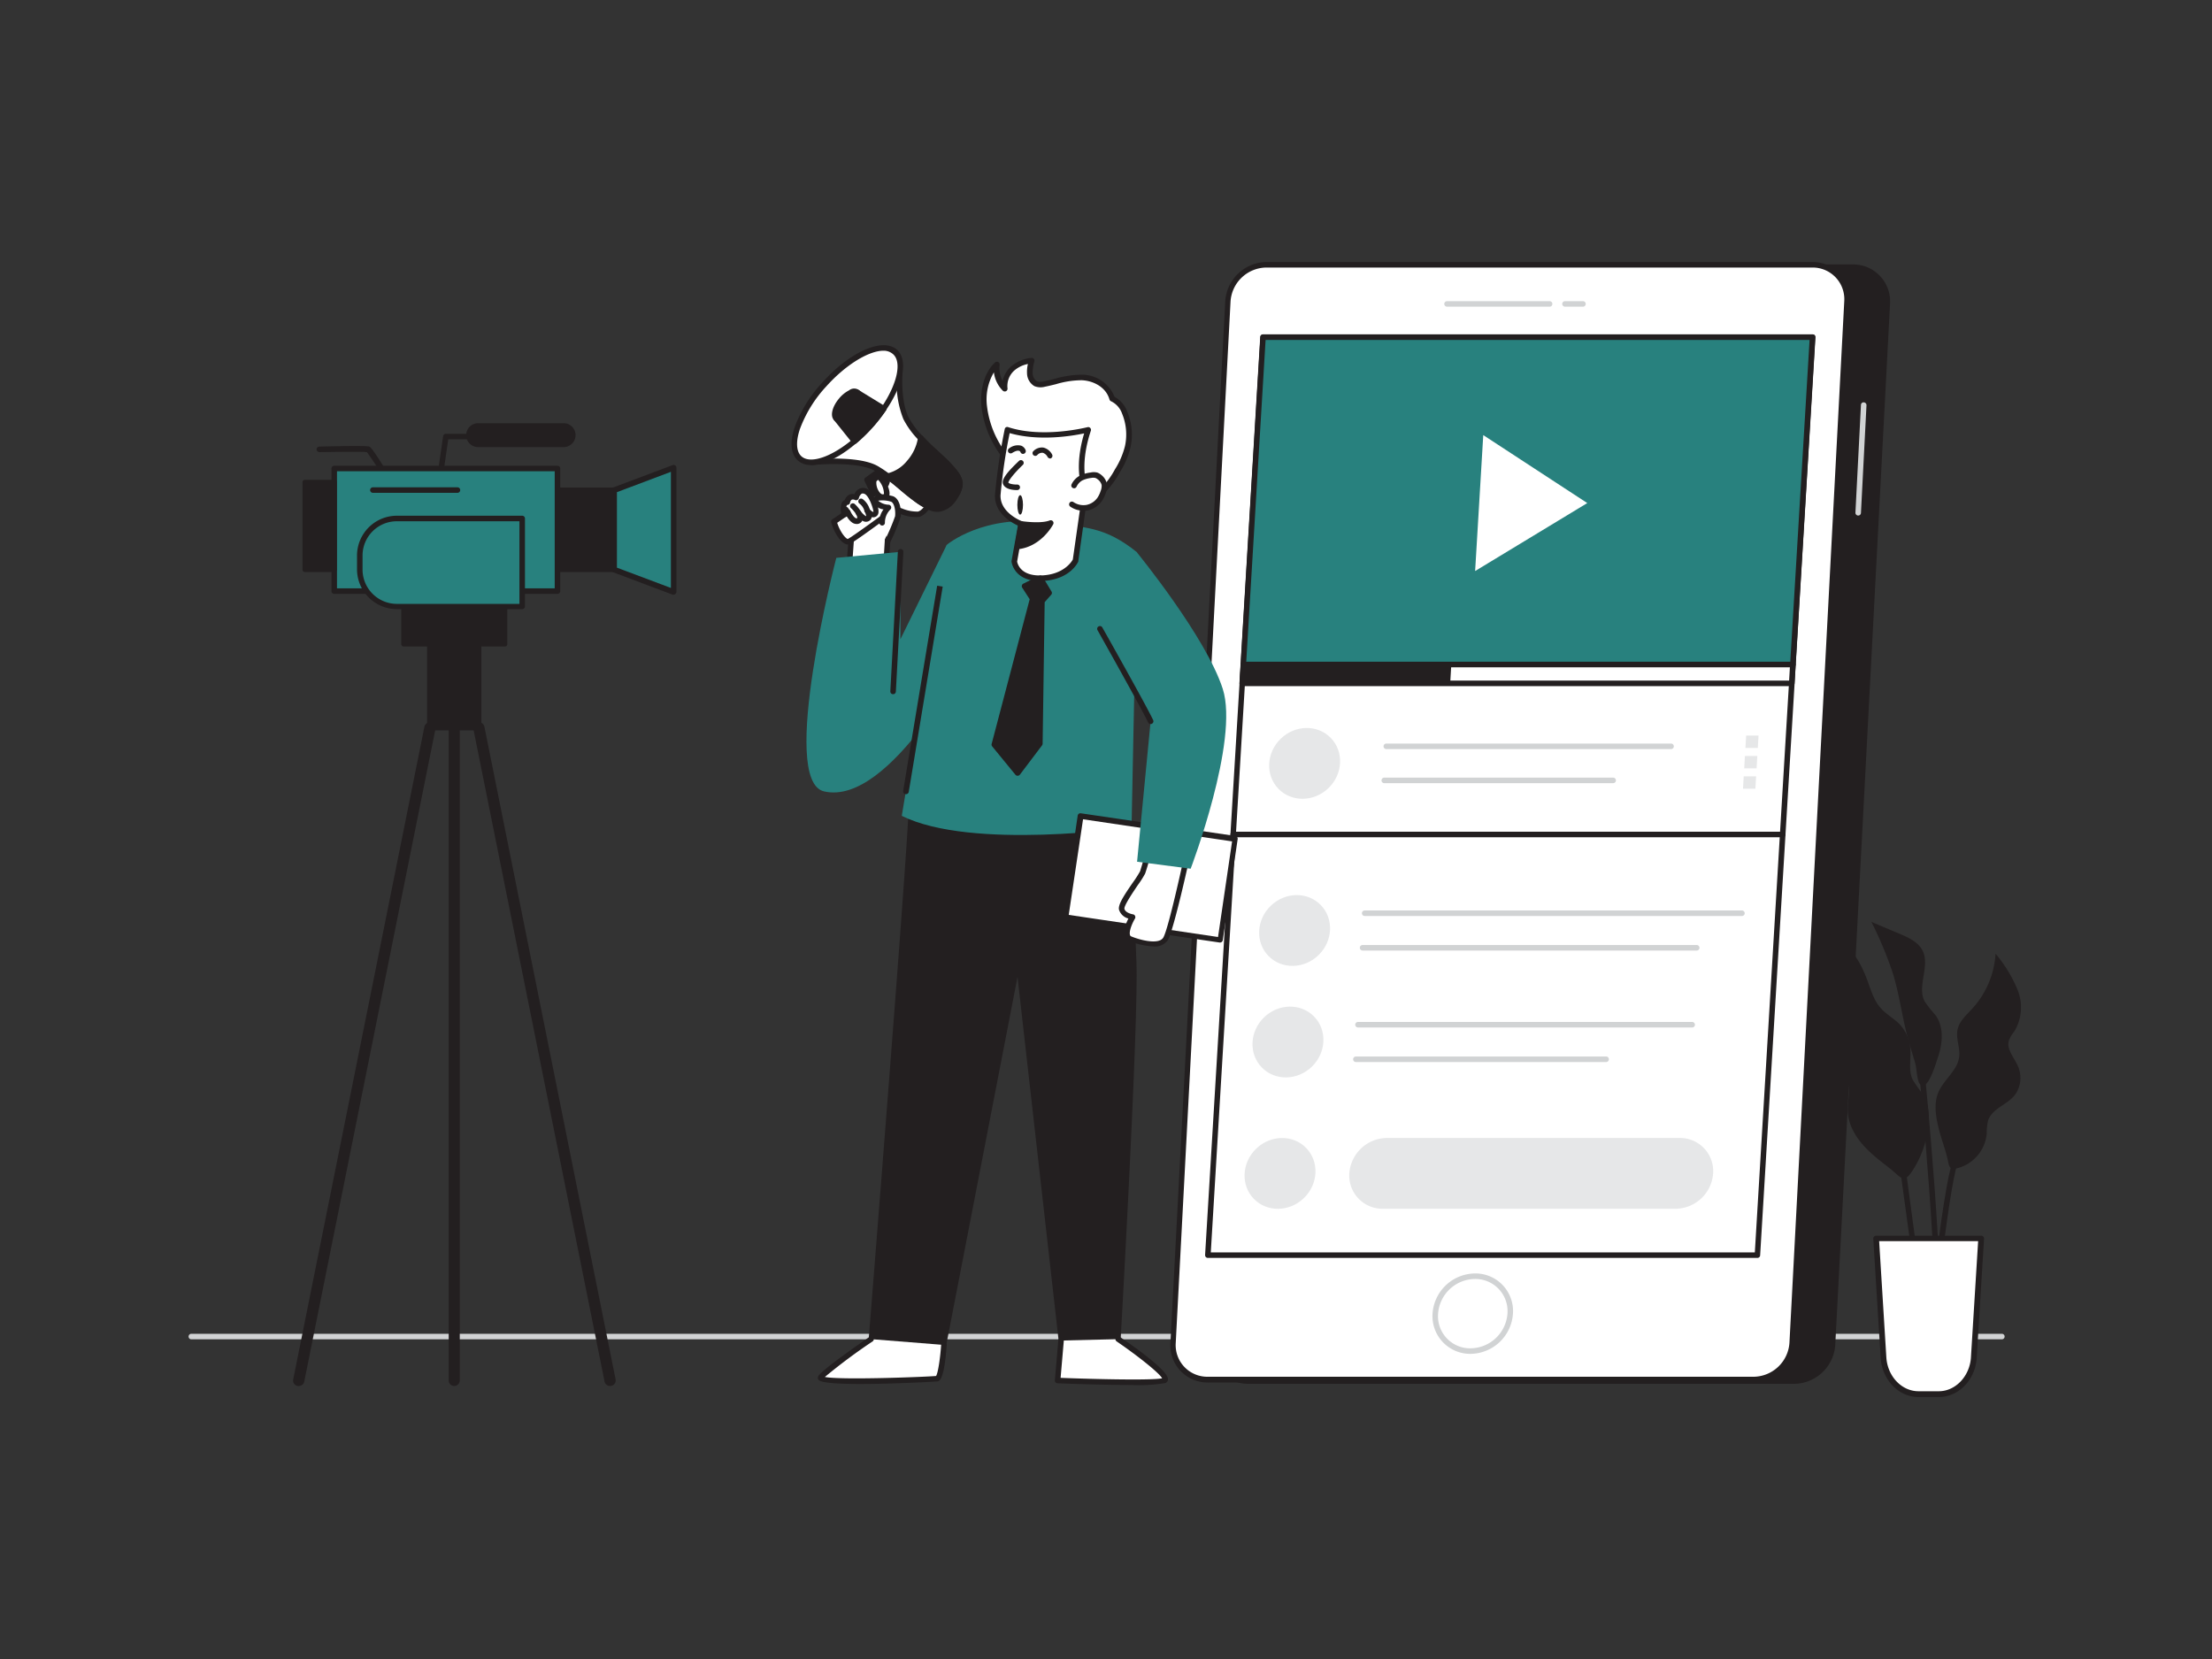 <svg xmlns="http://www.w3.org/2000/svg" viewBox="0 0 400 300"><rect x="0" y="0" width="400" height="300" fill="#333333" stroke="none"/><g id="_527_online_campaign_flatline" data-name="#527_online_campaign_flatline"><path d="M362,242.19H34.6a.5.5,0,0,1-.5-.5.5.5,0,0,1,.5-.5H362a.5.5,0,0,1,.5.5A.5.5,0,0,1,362,242.19Z" fill="#d1d3d4"/><path d="M79.74,85.51h-.07a.5.5,0,0,1-.42-.56l.88-6.09a.51.51,0,0,1,.5-.42H97.55a.5.5,0,0,1,.5.5.5.5,0,0,1-.5.5H81.06l-.82,5.65A.51.51,0,0,1,79.74,85.51Z" fill="#231f20"/><path d="M70,86.94a.51.51,0,0,1-.43-.24,58.83,58.83,0,0,0-3.22-4.94c-.73-.1-4.89-.05-8.59,0a.52.52,0,0,1-.51-.49.49.49,0,0,1,.49-.51c5.64-.15,8.69-.14,9.06,0,.14.07.57.28,3.62,5.32a.48.48,0,0,1-.17.68A.49.49,0,0,1,70,86.94Z" fill="#231f20"/><rect x="77.67" y="107.31" width="8.94" height="24.33" fill="#231f20"/><path d="M86.61,132.07H77.67a.44.44,0,0,1-.44-.44V107.31a.44.44,0,0,1,.44-.44h8.94a.44.44,0,0,1,.44.44v24.32A.44.44,0,0,1,86.61,132.07Zm-8.5-.88h8.06V107.75H78.11Z" fill="#231f20"/><path d="M54,250.63l-.19,0a1,1,0,0,1-.79-1.18l23.72-118a1,1,0,1,1,2,.39l-23.72,118A1,1,0,0,1,54,250.63Z" fill="#231f20"/><path d="M110.32,250.63a1,1,0,0,1-1-.81l-23.72-118a1,1,0,1,1,2-.39l23.72,118a1,1,0,0,1-.79,1.18Z" fill="#231f20"/><path d="M82.14,250.63a1,1,0,0,1-1-1v-118a1,1,0,0,1,2,0v118A1,1,0,0,1,82.14,250.63Z" fill="#231f20"/><rect x="72.98" y="105.4" width="18.31" height="11.07" fill="#231f20"/><path d="M91.3,116.91H73a.44.44,0,0,1-.44-.44V105.4A.44.44,0,0,1,73,105H91.3a.44.44,0,0,1,.44.44v11.07A.44.44,0,0,1,91.3,116.91ZM73.42,116H90.85V105.84H73.42Z" fill="#231f20"/><rect x="60.44" y="84.72" width="40.38" height="22.17" fill="#28817e"/><path d="M100.81,107.39H60.44a.5.5,0,0,1-.5-.5V84.72a.5.5,0,0,1,.5-.5h40.37a.5.5,0,0,1,.5.5v22.17A.5.5,0,0,1,100.81,107.39Zm-39.87-1h39.37V85.22H60.94Z" fill="#231f20"/><rect x="100.81" y="88.62" width="10.25" height="14.38" transform="translate(211.88 191.61) rotate(180)" fill="#231f20"/><path d="M111.06,103.44H100.81a.44.44,0,0,1-.44-.44V88.62a.45.45,0,0,1,.44-.45h10.25a.45.45,0,0,1,.45.45V103A.45.45,0,0,1,111.06,103.44Zm-9.8-.88h9.36V89.06h-9.36Z" fill="#231f20"/><polygon points="121.82 107.04 111.06 103 111.06 88.61 121.82 84.57 121.82 107.04" fill="#28817e"/><path d="M121.82,107.54a.51.51,0,0,1-.17,0l-10.76-4.05a.49.49,0,0,1-.33-.46V88.62a.5.5,0,0,1,.33-.47l10.76-4.05a.5.5,0,0,1,.67.47V107a.49.49,0,0,1-.21.41A.52.52,0,0,1,121.82,107.54Zm-10.26-4.89,9.76,3.67v-21L111.56,89Z" fill="#231f20"/><rect x="55.14" y="87.2" width="5.3" height="15.8" fill="#231f20"/><path d="M60.44,103.44h-5.3a.44.44,0,0,1-.44-.44V87.2a.44.44,0,0,1,.44-.44h5.3a.44.44,0,0,1,.44.44V103A.44.44,0,0,1,60.44,103.44Zm-4.86-.88H60V87.64H55.58Z" fill="#231f20"/><rect x="84.74" y="76.97" width="18.9" height="3.44" rx="1.72" fill="#231f20"/><path d="M101.92,80.85H86.46a2.16,2.16,0,1,1,0-4.32h15.46a2.16,2.16,0,1,1,0,4.32ZM86.46,77.41a1.28,1.28,0,1,0,0,2.56h15.46a1.28,1.28,0,1,0,0-2.56Z" fill="#231f20"/><path d="M71.76,93.76H94.43a0,0,0,0,1,0,0v15.89a0,0,0,0,1,0,0H71.76a6.7,6.7,0,0,1-6.7-6.7v-2.5a6.7,6.7,0,0,1,6.7-6.7Z" fill="#28817e"/><path d="M94.43,110.15H71.76a7.21,7.21,0,0,1-7.2-7.2v-2.5a7.21,7.21,0,0,1,7.2-7.19H94.43a.5.5,0,0,1,.5.5v15.89A.51.51,0,0,1,94.43,110.15ZM71.76,94.26a6.2,6.2,0,0,0-6.2,6.19V103a6.21,6.21,0,0,0,6.2,6.2H93.93V94.26Z" fill="#231f20"/><path d="M82.72,89.12H67.43a.5.5,0,0,1-.5-.5.5.5,0,0,1,.5-.5H82.72a.5.5,0,0,1,.5.5A.5.5,0,0,1,82.72,89.12Z" fill="#231f20"/><path d="M324.45,249.8H225.73a6.23,6.23,0,0,1-6.29-6.64l9.91-188.31a7.08,7.08,0,0,1,7-6.64h98.72a6.23,6.23,0,0,1,6.28,6.64l-9.91,188.31A7.07,7.07,0,0,1,324.45,249.8Z" fill="#231f20"/><path d="M324.45,250.24H225.73a6.68,6.68,0,0,1-6.73-7.1l9.91-188.32a7.54,7.54,0,0,1,7.43-7h98.72a6.68,6.68,0,0,1,6.72,7.1l-9.91,188.32A7.53,7.53,0,0,1,324.45,250.24ZM236.34,48.65a6.64,6.64,0,0,0-6.55,6.22l-9.91,188.32a5.86,5.86,0,0,0,1.58,4.36,5.79,5.79,0,0,0,4.27,1.81h98.72a6.64,6.64,0,0,0,6.54-6.22L340.9,54.82a5.8,5.8,0,0,0-5.84-6.17Z" fill="#231f20"/><path d="M317.15,249.46H218.43a6.22,6.22,0,0,1-6.28-6.63l9.91-188.32a7.06,7.06,0,0,1,7-6.63h98.72A6.23,6.23,0,0,1,334,54.51l-9.91,188.32A7.06,7.06,0,0,1,317.15,249.46Z" fill="#fff"/><path d="M317.15,250H218.43a6.71,6.71,0,0,1-6.78-7.15l9.91-188.32A7.58,7.58,0,0,1,229,47.38h98.72a6.73,6.73,0,0,1,6.78,7.16l-9.91,188.32A7.57,7.57,0,0,1,317.15,250ZM229,48.38a6.56,6.56,0,0,0-6.48,6.16l-9.91,188.32a5.72,5.72,0,0,0,5.78,6.1h98.72a6.57,6.57,0,0,0,6.48-6.15l9.91-188.32a5.72,5.72,0,0,0-5.78-6.11Z" fill="#231f20"/><path d="M280.22,55.46H261.67a.51.51,0,0,1-.5-.5.5.5,0,0,1,.5-.5h18.55a.5.5,0,0,1,.5.5A.5.5,0,0,1,280.22,55.46Z" fill="#d1d3d4"/><path d="M286.22,55.46H283a.51.51,0,0,1-.5-.5.5.5,0,0,1,.5-.5h3.25a.5.5,0,0,1,.5.5A.51.51,0,0,1,286.22,55.46Z" fill="#d1d3d4"/><path d="M336,93.23h0a.51.51,0,0,1-.48-.53l1-19.47a.47.47,0,0,1,.52-.47.51.51,0,0,1,.48.53l-1,19.46A.5.5,0,0,1,336,93.23Z" fill="#d1d3d4"/><polygon points="317.8 226.97 218.42 226.97 228.39 60.97 327.76 60.97 317.8 226.97" fill="#fff"/><path d="M317.8,227.47H218.42a.49.49,0,0,1-.36-.15.53.53,0,0,1-.14-.38l10-166a.49.49,0,0,1,.5-.47h99.38a.51.51,0,0,1,.36.15.53.53,0,0,1,.13.38l-10,166A.49.49,0,0,1,317.8,227.47Zm-98.85-1h98.38l9.9-165H228.86Z" fill="#231f20"/><polygon points="324.21 120.17 224.83 120.17 228.39 60.97 327.76 60.97 324.21 120.17" fill="#28817e"/><path d="M324.21,120.67H224.83a.5.5,0,0,1-.36-.16.57.57,0,0,1-.14-.37l3.56-59.2a.49.49,0,0,1,.5-.47h99.38a.51.51,0,0,1,.36.15.53.53,0,0,1,.13.38l-3.55,59.2A.5.5,0,0,1,324.21,120.67Zm-98.85-1h98.38l3.49-58.2H228.86Z" fill="#231f20"/><polygon points="266.75 103.26 268.22 78.68 287.03 90.97 266.75 103.26" fill="#fff"/><ellipse cx="235.92" cy="138.04" rx="6.6" ry="6.21" transform="translate(-29.52 203.28) rotate(-44.14)" fill="#e6e7e8"/><ellipse cx="231.47" cy="212.18" rx="6.6" ry="6.21" transform="translate(-82.41 221.12) rotate(-44.14)" fill="#e6e7e8"/><path d="M302.18,135.46H250.69a.5.5,0,0,1,0-1h51.49a.5.5,0,0,1,0,1Z" fill="#d1d3d4"/><path d="M291.71,141.62H250.32a.5.5,0,0,1-.5-.5.5.5,0,0,1,.5-.5h41.39a.5.5,0,0,1,.5.5A.5.5,0,0,1,291.71,141.62Z" fill="#d1d3d4"/><polygon points="317.87 135.25 315.63 135.25 315.76 133.01 318 133.01 317.87 135.25" fill="#e6e7e8"/><polygon points="317.65 138.94 315.41 138.94 315.54 136.7 317.78 136.7 317.65 138.94" fill="#e6e7e8"/><polygon points="317.43 142.62 315.19 142.62 315.32 140.38 317.56 140.38 317.43 142.62" fill="#e6e7e8"/><polygon points="324.01 123.57 224.63 123.57 224.83 120.17 324.21 120.17 324.01 123.57" fill="#fff"/><path d="M324,124.07H224.63a.48.48,0,0,1-.36-.16.47.47,0,0,1-.14-.37l.2-3.4a.5.5,0,0,1,.5-.47h99.38a.51.51,0,0,1,.37.15.52.52,0,0,1,.13.38l-.2,3.4A.51.51,0,0,1,324,124.07Zm-98.85-1h98.38l.14-2.4H225.3Z" fill="#231f20"/><polygon points="261.79 123.57 224.63 123.57 224.83 120.17 261.99 120.17 261.79 123.57" fill="#231f20"/><path d="M261.79,124H224.63a.43.43,0,0,1-.32-.14.45.45,0,0,1-.12-.33l.2-3.4a.45.45,0,0,1,.44-.41H262a.43.43,0,0,1,.32.14.41.41,0,0,1,.12.32l-.2,3.4A.45.45,0,0,1,261.79,124Zm-36.69-.88h36.27l.15-2.52H225.25Z" fill="#231f20"/><path d="M322.37,151.4H223a.5.5,0,0,1-.5-.5.5.5,0,0,1,.5-.5h99.38a.5.5,0,0,1,.5.5A.51.51,0,0,1,322.37,151.4Z" fill="#231f20"/><ellipse cx="234.11" cy="168.26" rx="6.6" ry="6.21" transform="translate(-51.08 210.55) rotate(-44.14)" fill="#e6e7e8"/><path d="M315,165.64H246.78a.5.5,0,0,1-.5-.5.5.5,0,0,1,.5-.5H315a.51.51,0,0,1,.5.5A.5.5,0,0,1,315,165.64Z" fill="#d1d3d4"/><path d="M306.82,171.89H246.4a.51.51,0,0,1-.5-.5.5.5,0,0,1,.5-.5h60.42a.5.5,0,0,1,.5.5A.5.5,0,0,1,306.82,171.89Z" fill="#d1d3d4"/><ellipse cx="232.9" cy="188.43" rx="6.6" ry="6.21" transform="translate(-65.46 215.4) rotate(-44.14)" fill="#e6e7e8"/><path d="M306,185.8H245.57a.5.5,0,0,1-.5-.5.5.5,0,0,1,.5-.5H306a.51.51,0,0,1,.5.5A.5.5,0,0,1,306,185.8Z" fill="#d1d3d4"/><path d="M290.44,192.05H245.19a.5.5,0,0,1,0-1h45.25a.5.5,0,0,1,0,1Z" fill="#d1d3d4"/><path d="M303,218.58H250a6,6,0,0,1-6-6.4h0a6.89,6.89,0,0,1,6.79-6.4h53a6,6,0,0,1,6,6.4h0A6.88,6.88,0,0,1,303,218.58Z" fill="#e6e7e8"/><path d="M265.93,244.82a6.82,6.82,0,0,1-6.88-7.3,7.78,7.78,0,0,1,7.67-7.24,6.8,6.8,0,0,1,6.87,7.3A7.78,7.78,0,0,1,265.93,244.82Zm.79-13.54a6.76,6.76,0,0,0-6.67,6.3,5.81,5.81,0,0,0,5.88,6.24,6.78,6.78,0,0,0,6.67-6.3h0a5.82,5.82,0,0,0-5.88-6.24Z" fill="#d1d3d4"/><path d="M180.22,65.91a5.35,5.35,0,0,0,1.47,4.41,4.3,4.3,0,0,1,1.39-3.66,6.3,6.3,0,0,1,3.44-1.45,6.93,6.93,0,0,0-.33,2.3,2.26,2.26,0,0,0,1.05,1.89,2.54,2.54,0,0,0,1.59.06c2.26-.45,4.49-1.27,6.79-1.18a5.77,5.77,0,0,1,5.46,3.84,4.23,4.23,0,0,1,2.26,2.5,10.21,10.21,0,0,1,.54,6.18A14.76,14.76,0,0,1,202,85.15a15.94,15.94,0,0,1-5.19,5.69,5.58,5.58,0,0,1-3.06.91c-3.86-.19-7.77-4.92-10.58-7.59a17.82,17.82,0,0,1-5.25-10.66C177.67,70.78,178.28,67.74,180.22,65.91Z" fill="#fff"/><path d="M194,92.26h-.21c-3.37-.16-6.68-3.49-9.33-6.17-.55-.56-1.08-1.09-1.57-1.55a18.39,18.39,0,0,1-5.41-11c-.31-3.27.61-6.27,2.45-8a.52.52,0,0,1,.57-.08.53.53,0,0,1,.27.51,5,5,0,0,0,.53,2.93,4.92,4.92,0,0,1,1.5-2.6,6.66,6.66,0,0,1,3.7-1.58.51.51,0,0,1,.44.16.52.52,0,0,1,.11.46,6.79,6.79,0,0,0-.31,2.13,1.76,1.76,0,0,0,.77,1.48,2.13,2.13,0,0,0,1.28,0c.65-.13,1.3-.29,1.95-.45a17.5,17.5,0,0,1,4.95-.74,6.31,6.31,0,0,1,5.85,4,4.92,4.92,0,0,1,2.3,2.69,10.64,10.64,0,0,1,.58,6.48,14.91,14.91,0,0,1-1.93,4.49,16.31,16.31,0,0,1-5.36,5.87A6.24,6.24,0,0,1,194,92.26Zm-14.23-25a9.63,9.63,0,0,0-1.29,6.18,17.28,17.28,0,0,0,5.1,10.34c.49.47,1,1,1.59,1.58,2.53,2.55,5.68,5.73,8.67,5.87a5.14,5.14,0,0,0,2.78-.84,15.37,15.37,0,0,0,5-5.52,14.24,14.24,0,0,0,1.81-4.2,9.9,9.9,0,0,0-.52-5.87,3.94,3.94,0,0,0-1.95-2.22.51.51,0,0,1-.33-.34c-.65-2.3-3-3.4-5-3.48a16.35,16.35,0,0,0-4.67.71c-.66.16-1.33.33-2,.46a3,3,0,0,1-1.92-.11,2.76,2.76,0,0,1-1.32-2.3,6,6,0,0,1,.16-1.7A5.34,5.34,0,0,0,183.42,67a3.75,3.75,0,0,0-1.23,3.22.51.51,0,0,1-.27.52.52.52,0,0,1-.58-.09A5.7,5.7,0,0,1,179.72,67.28Z" fill="#231f20"/><path d="M204.62,149.67s0,13.56.44,24.21-2.85,68.28-2.85,68.28l-10.34.25-7.72-68.68-13.44,69.48-13.18-1.05s6.92-86.42,7.2-95.66Z" fill="#231f20"/><path d="M170.71,243.65h0L157.5,242.6a.47.47,0,0,1-.31-.16.46.46,0,0,1-.1-.32c.07-.86,6.92-86.51,7.2-95.63a.44.44,0,0,1,.48-.43l39.88,3.17a.45.45,0,0,1,.41.44c0,.14,0,13.68.44,24.19s-2.82,67.75-2.85,68.32a.45.45,0,0,1-.43.42l-10.34.25a.48.48,0,0,1-.44-.39L184,176.65l-12.9,66.64A.44.44,0,0,1,170.71,243.65ZM158,241.75l12.35,1,13.37-69.09a.45.45,0,0,1,.45-.36.43.43,0,0,1,.42.39L192.27,242l9.52-.23c.3-5.18,3.28-57.8,2.83-67.83-.42-9.51-.44-21.48-.45-23.82l-39-3.1C164.71,157.79,158.53,235.17,158,241.75Z" fill="#231f20"/><path d="M202.21,242.16s10,6.78,8.32,7.48-19.29,0-19.29,0l.63-7.23" fill="#fff"/><path d="M204.57,250.45c-5.3,0-12.19-.26-13.35-.31a.53.53,0,0,1-.35-.17.46.46,0,0,1-.12-.37l.63-7.23a.51.51,0,0,1,.54-.46.49.49,0,0,1,.45.54l-.58,6.71c6.54.25,16.59.47,18.36.08-.54-1-4.56-4.17-8.22-6.67a.5.5,0,0,1-.14-.69.51.51,0,0,1,.7-.14c3.32,2.26,8.86,6.27,8.72,7.72a.76.76,0,0,1-.48.64A29.34,29.34,0,0,1,204.57,250.45Zm5.64-1.06h0Z" fill="#231f20"/><path d="M170.71,243.21s-.41,6-1.26,6.1-21.89,1.08-21-.22,9.09-6.93,9.09-6.93" fill="#fff"/><path d="M155.62,250.27c-3.93,0-7.26-.18-7.62-.79a.61.61,0,0,1,0-.67c.91-1.34,8.38-6.48,9.23-7.06a.49.49,0,0,1,.69.12.5.5,0,0,1-.13.7,103.3,103.3,0,0,0-8.63,6.43c2.89.58,18.1,0,20.11-.18.36-.53.76-3.29.92-5.65a.5.5,0,0,1,1,.07c-.44,6.42-1.36,6.53-1.7,6.57C169.39,249.82,161.77,250.27,155.62,250.27Z" fill="#231f20"/><path d="M171.2,98.53s6.67-5.73,18.78-4c6.25.91,9.78.62,15.64,5.35l-1,49.74s-28.94,4.2-41.55-2.09Z" fill="#28817e"/><path d="M184.64,94.73l-1.22,6.8s.32,3.26,5.06,3,6-3.24,6-3.24l1.82-12.76s-1.87-3.76.49-10.87c0,0-8,2.13-14.6,0a107.85,107.85,0,0,0-1.76,11.85C180.31,93.15,184.64,94.73,184.64,94.73Z" fill="#fff"/><path d="M188,105.06c-4.68,0-5.08-3.45-5.08-3.48a.61.61,0,0,1,0-.14l1.15-6.4c-1.13-.51-4.26-2.23-4.15-5.52a108,108,0,0,1,1.77-11.94.51.51,0,0,1,.24-.33.53.53,0,0,1,.41,0c6.36,2.06,14.24,0,14.32,0a.48.48,0,0,1,.49.14.5.5,0,0,1,.11.5c-2.26,6.79-.54,10.45-.52,10.49a.58.58,0,0,1,.05.29L195,101.38a.5.5,0,0,1,0,.13c-.05.13-1.43,3.28-6.43,3.54Zm-4.07-3.52c.07.41.63,2.7,4.53,2.51s5.34-2.49,5.54-2.88l1.79-12.55c-.32-.75-1.53-4.24.26-10.25-2.2.47-8.16,1.47-13.47-.05a97.57,97.57,0,0,0-1.65,11.23c-.11,3.21,3.84,4.69,3.88,4.71a.5.5,0,0,1,.32.56Z" fill="#231f20"/><path d="M194.22,87.79a3.06,3.06,0,0,1,1.31-1.4,5.45,5.45,0,0,1,1.74-.5,2.2,2.2,0,0,1,1,0,1.85,1.85,0,0,1,.6.36,2.33,2.33,0,0,1,.87,1.35,2.8,2.8,0,0,1-.18,1.31,5.59,5.59,0,0,1-.61,1.31,3.65,3.65,0,0,1-5.11,1" fill="#fff"/><path d="M195.91,92.35a4.14,4.14,0,0,1-2.36-.73.5.5,0,0,1,.56-.83,3.25,3.25,0,0,0,2.38.51,3.21,3.21,0,0,0,2-1.35,4.92,4.92,0,0,0,.55-1.19,2.4,2.4,0,0,0,.17-1.07,1.91,1.91,0,0,0-.7-1,1.39,1.39,0,0,0-.43-.26,1.67,1.67,0,0,0-.77,0,5,5,0,0,0-1.58.44A2.53,2.53,0,0,0,194.68,88a.49.49,0,0,1-.66.25.49.49,0,0,1-.25-.66A3.48,3.48,0,0,1,195.29,86a6,6,0,0,1,1.9-.55,2.65,2.65,0,0,1,1.22,0,2.41,2.41,0,0,1,.77.46,2.78,2.78,0,0,1,1,1.65,3.31,3.31,0,0,1-.21,1.55,6,6,0,0,1-.67,1.43,4.15,4.15,0,0,1-2.67,1.77A3.94,3.94,0,0,1,195.91,92.35Z" fill="#231f20"/><path d="M184.61,83.71s-3.15,3-2.73,3.72,2.08.69,2.08.69" fill="#fff"/><path d="M183.85,88.62c-.5,0-1.91-.08-2.4-.94s.54-2.17,2.82-4.34a.5.5,0,0,1,.69.73c-1.39,1.31-2.61,2.81-2.62,3.2.15.23,1,.37,1.61.35a.5.5,0,0,1,0,1Z" fill="#231f20"/><path d="M189.88,82.39a1.58,1.58,0,0,0-2.63-.47" fill="#fff"/><path d="M189.88,82.89a.51.51,0,0,1-.45-.27h0a1.48,1.48,0,0,0-.86-.74,1.17,1.17,0,0,0-1,.41.5.5,0,0,1-.71,0,.49.49,0,0,1,0-.7,2.13,2.13,0,0,1,1.84-.65,2.44,2.44,0,0,1,1.56,1.26.5.5,0,0,1-.44.73Z" fill="#231f20"/><path d="M185,81.58s-.4-1.24-2.24-.09" fill="#fff"/><path d="M185,82.08a.49.49,0,0,1-.47-.34.38.38,0,0,0-.24-.21c-.16-.06-.53-.08-1.26.38a.5.5,0,0,1-.69-.15.49.49,0,0,1,.16-.69,2.51,2.51,0,0,1,2.15-.48,1.4,1.4,0,0,1,.82.83.49.49,0,0,1-.32.63A.4.4,0,0,1,185,82.08Z" fill="#231f20"/><path d="M184.64,94.73s3.54.55,5.34-.15c0,0-2,3.83-6,4.25Z" fill="#231f20"/><path d="M184,99.33a.5.5,0,0,1-.49-.58l.67-4.1a.49.49,0,0,1,.57-.41s3.43.52,5.08-.13a.51.51,0,0,1,.55.13.5.5,0,0,1,.07.57c-.08.16-2.17,4.07-6.4,4.51Zm1.08-4-.48,2.94a7.71,7.71,0,0,0,4.3-2.88A17.23,17.23,0,0,1,185.05,95.29Z" fill="#231f20"/><path d="M160.5,97.77l-.51,8.09-6.7.57.93-13.11s7.07-2.47,7.88-2.2S160.5,97.77,160.5,97.77Z" fill="#fff"/><path d="M153.29,106.93a.51.51,0,0,1-.5-.54l.94-13.11a.47.47,0,0,1,.33-.43c2.7-.94,7.35-2.48,8.19-2.2a.66.66,0,0,1,.41.36c.44.93-.84,4.67-1.67,6.86l-.5,8a.5.5,0,0,1-.46.47l-6.7.56Zm1.41-13.25-.87,12.2,5.69-.48.48-7.66a.4.4,0,0,1,0-.15,28.14,28.14,0,0,0,1.74-6A53.64,53.64,0,0,0,154.7,93.68ZM160,105.86h0Z" fill="#231f20"/><path d="M168.28,90.69s-.89,2-2.17,2.3-4.05-1-4.37-.87-7.66,5.67-8.34,5.83-2-1.57-2.59-3.62c0,0,7.13-4.86,7.59-5.38s1-3.6,1.72-4.72Z" fill="#fff"/><path d="M153.31,98.46c-1.1,0-2.45-2-3-4a.48.48,0,0,1,.2-.54c2.71-1.85,7.14-4.93,7.5-5.31a10,10,0,0,0,.63-1.82,13.21,13.21,0,0,1,1-2.82.5.5,0,0,1,.34-.23.49.49,0,0,1,.4.1l8.16,6.46a.48.48,0,0,1,.14.59c-.1.23-1,2.2-2.49,2.59a7.23,7.23,0,0,1-3.45-.59c-.33-.11-.71-.24-.9-.28l-1.61,1.17c-4.68,3.42-6.33,4.55-6.77,4.66Zm-1.92-3.92c.56,1.75,1.59,2.9,1.91,2.92.5-.19,4.48-3.09,6.39-4.48,1.34-1,1.69-1.24,1.81-1.3.31-.17.69-.05,1.6.26a7.17,7.17,0,0,0,2.89.57c.69-.18,1.33-1.09,1.66-1.68L160.29,85c-.23.57-.46,1.35-.67,2a6.92,6.92,0,0,1-.84,2.22C158.33,89.78,153.07,93.39,151.39,94.54Z" fill="#231f20"/><path d="M160.48,86.08a2.62,2.62,0,0,1-.28,1.51A7.48,7.48,0,0,1,158,89.27l-1.23-2.49L159.21,85Z" fill="#231f20"/><path d="M158,89.77l-.15,0a.51.51,0,0,1-.3-.26L156.34,87a.5.5,0,0,1,.15-.63l2.43-1.75a.51.51,0,0,1,.61,0l1.27,1A.5.5,0,0,1,161,86a3.33,3.33,0,0,1-.34,1.84,7.33,7.33,0,0,1-2.38,1.87A.5.5,0,0,1,158,89.77Zm-.6-2.83.81,1.63a5.39,5.39,0,0,0,1.53-1.22,2.12,2.12,0,0,0,.24-1l-.81-.67Z" fill="#231f20"/><path d="M152.72,93s-.65-2,.51-2.19a1,1,0,0,1,1.58-.84s.37-1.53,1.57-1.22,2.15,3.18,2,3.9-1.1.28-1.57-.4c0,0,.61,1.13.2,1.43-.59.44-1.21-.34-1.72-.9,0,0,.75,1.32-.35,1.44-.85.1-1.64-1.62-1.64-1.62Z" fill="#fff"/><path d="M154.86,94.75c-.78,0-1.4-.81-1.75-1.39l-.11.07a.49.49,0,0,1-.44.06.51.51,0,0,1-.32-.32,3.23,3.23,0,0,1,0-2.3,1.22,1.22,0,0,1,.53-.45,1.61,1.61,0,0,1,.72-.92,1.35,1.35,0,0,1,1-.13,2.1,2.1,0,0,1,.78-.92,1.54,1.54,0,0,1,1.21-.16c1.52.39,2.56,3.57,2.36,4.49a.9.9,0,0,1-.72.74,1.21,1.21,0,0,1-.5,0,.85.85,0,0,1-.34.6,1.12,1.12,0,0,1-1.37,0,.14.14,0,0,1,0,.06,1.1,1.1,0,0,1-.93.58Zm-1.57-2.63.13,0a.51.51,0,0,1,.33.28c.29.63.85,1.37,1.12,1.32.12,0,.15,0,.15,0a1.16,1.16,0,0,0-.18-.65.5.5,0,0,1,.81-.59l.11.12c.27.31.69.72.88.74a2.52,2.52,0,0,0-.28-.81.5.5,0,0,1,.85-.52c.27.38.65.6.74.55,0-.48-.81-3.05-1.7-3.28a.57.57,0,0,0-.44,0,1.44,1.44,0,0,0-.51.81.51.51,0,0,1-.69.33.73.73,0,0,0-.59-.06.83.83,0,0,0-.3.52.49.49,0,0,1-.43.42.26.26,0,0,0-.16.09,1.31,1.31,0,0,0-.07.77A.6.6,0,0,1,153.29,92.12Z" fill="#231f20"/><path d="M158,86.88s.68-1.17,1.39-.14,1.57,3,.39,3.18S157.7,87.91,158,86.88Z" fill="#fff"/><path d="M159.63,90.43a1.73,1.73,0,0,1-1.28-.65,3.67,3.67,0,0,1-.81-3,.49.49,0,0,1,0-.11,1.62,1.62,0,0,1,1.16-.82,1.28,1.28,0,0,1,1.07.64c.15.22,1.44,2.13,1,3.28a1.14,1.14,0,0,1-.9.68Zm-1.15-3.35a2.81,2.81,0,0,0,.62,2c.15.16.36.35.6.3s.13,0,.15-.08A3.75,3.75,0,0,0,159,87c-.12-.17-.2-.21-.21-.21h0A.72.72,0,0,0,158.48,87.08Z" fill="#231f20"/><path d="M160.5,97.77a40.52,40.52,0,0,0,1.86-4.41c.12-1.14-.14-2.91-1.14-3.18s-3.27-.55-2.9.45,2.34,1.09,2.34,1.09a3.89,3.89,0,0,0-1.17,2.76" fill="#fff"/><path d="M160.5,98.27a.59.59,0,0,1-.22,0,.5.5,0,0,1-.23-.67,35.42,35.42,0,0,0,1.81-4.25c.12-1.11-.18-2.48-.77-2.64a5.18,5.18,0,0,0-2.28-.17,3,3,0,0,0,1.89.73.5.5,0,0,1,.43.32.51.51,0,0,1-.11.53,3.33,3.33,0,0,0-1,2.34.51.51,0,0,1-.42.57.5.5,0,0,1-.57-.42,3.59,3.59,0,0,1,.74-2.49,2.55,2.55,0,0,1-1.89-1.26.91.91,0,0,1,.16-1c.78-.85,3.32-.16,3.34-.16,1.35.38,1.64,2.48,1.5,3.72A31.45,31.45,0,0,1,161,98,.5.5,0,0,1,160.5,98.27Z" fill="#231f20"/><path d="M146.88,83.59s8.25-.82,11.62,1.14a20.38,20.38,0,0,1,2.42,1.69c1.83,1.43,3.55,3,4.89,3.94,2.65,1.77,5.22,2.15,7-.68,1.5-2.42.62-3.57-1.39-5.72-1-1.07-3.09-2.82-4.9-4.77a15.44,15.44,0,0,1-2.67-3.67c-1.52-3.21-1.09-8.14-1.09-8.14Z" fill="#fff"/><path d="M169.52,92.25a7.37,7.37,0,0,1-4-1.47,34.91,34.91,0,0,1-2.75-2.18c-.69-.59-1.42-1.21-2.16-1.79a21.35,21.35,0,0,0-2.37-1.65c-3.19-1.85-11.24-1.08-11.32-1.07a.52.52,0,0,1-.5-.29.51.51,0,0,1,.09-.56L162.36,67a.48.48,0,0,1,.56-.11.49.49,0,0,1,.29.5s-.39,4.84,1,7.89a14.8,14.8,0,0,0,2.59,3.54C167.88,80,169,81,170,81.91c.72.67,1.34,1.24,1.77,1.7,2.06,2.21,3.14,3.59,1.45,6.33a4.47,4.47,0,0,1-2.84,2.22A3.86,3.86,0,0,1,169.52,92.25Zm-18.76-9.33c2.67,0,6.05.25,8,1.38A21.37,21.37,0,0,1,161.23,86c.76.6,1.5,1.22,2.2,1.81A32.16,32.16,0,0,0,166.08,90c1.59,1.06,3,1.47,4.07,1.23a3.47,3.47,0,0,0,2.2-1.76c1.26-2,.71-2.93-1.33-5.12-.41-.44-1-1-1.72-1.66-1-.92-2.12-2-3.18-3.11a15.5,15.5,0,0,1-2.76-3.79,17.26,17.26,0,0,1-1.2-7.08L148.16,83C148.85,83,149.75,82.92,150.76,82.92Z" fill="#231f20"/><path d="M160.48,86.08c1.83,1.43,4,3.32,5.33,4.28,2.94,2.2,4.8,2.43,6.72-.28s.86-4-1.15-6.12c-1-1.07-3.09-2.82-4.9-4.77a8.62,8.62,0,0,1-2.13,4.49A7,7,0,0,1,160.48,86.08Z" fill="#231f20"/><path d="M169.52,92.56c-1.12,0-2.35-.56-4-1.8-.71-.52-1.68-1.32-2.7-2.16s-1.8-1.47-2.64-2.13A.49.49,0,0,1,160,86a.5.5,0,0,1,.4-.38A6.55,6.55,0,0,0,164,83.36a8.26,8.26,0,0,0,2-4.2.52.52,0,0,1,.34-.44.49.49,0,0,1,.53.13C167.88,80,169,81,170,81.91c.72.67,1.34,1.24,1.77,1.7,2.05,2.2,3.39,3.64,1.19,6.75A4.5,4.5,0,0,1,170,92.52,2.92,2.92,0,0,1,169.52,92.56Zm-8-6.28c.62.5,1.27,1,1.89,1.55,1,.83,2,1.62,2.67,2.13,1.65,1.24,2.81,1.73,3.77,1.58a3.67,3.67,0,0,0,2.24-1.75c1.73-2.45.91-3.34-1.08-5.47-.43-.46-1-1-1.74-1.68s-1.66-1.54-2.51-2.41a10.64,10.64,0,0,1-2,3.77A7.6,7.6,0,0,1,161.55,86.28Z" fill="#231f20"/><path d="M144.59,82.89c1.85,1.66,5.92.28,9.93-3.09A30.12,30.12,0,0,0,157.4,77a29,29,0,0,0,2.42-3.1c3-4.37,3.9-8.59,2-10.26-2.3-2.07-8,.57-12.8,5.88S142.29,80.82,144.59,82.89Z" fill="#fff"/><path d="M146.7,84.1a3.52,3.52,0,0,1-2.44-.84c-1.27-1.14-1.47-3.27-.56-6a24,24,0,0,1,5-8.08c5-5.61,11-8.21,13.51-5.93,2,1.81,1.23,6.2-2,10.92a29.44,29.44,0,0,1-5.4,6C151.81,82.73,148.89,84.1,146.7,84.1Zm13.06-20.68c-2.63,0-6.8,2.5-10.33,6.44a23.16,23.16,0,0,0-4.78,7.72c-.77,2.29-.67,4.09.28,4.94h0c1.59,1.42,5.4.15,9.27-3.1A29.12,29.12,0,0,0,157,76.67a26.86,26.86,0,0,0,2.39-3c2.85-4.22,3.72-8.17,2.12-9.61A2.56,2.56,0,0,0,159.76,63.42Z" fill="#231f20"/><path d="M151.23,75.68l3.29,4.12A30.12,30.12,0,0,0,157.4,77a29,29,0,0,0,2.42-3.1L155.06,71Z" fill="#231f20"/><path d="M154.52,80.3h-.05a.55.55,0,0,1-.34-.19L150.84,76a.5.5,0,0,1,0-.63l3.83-4.7a.49.49,0,0,1,.65-.11l4.77,2.92a.52.52,0,0,1,.22.32.48.48,0,0,1-.07.39,29.44,29.44,0,0,1-5.4,6A.47.47,0,0,1,154.52,80.3Zm-2.65-4.62,2.72,3.4A27.58,27.58,0,0,0,157,76.67a27.88,27.88,0,0,0,2.09-2.62l-3.94-2.42Z" fill="#231f20"/><ellipse cx="153.15" cy="73.33" rx="3.03" ry="1.41" transform="translate(-0.73 145.12) rotate(-50.6)" fill="#231f20"/><path d="M151.74,76.34a1.26,1.26,0,0,1-.83-.28c-.84-.69-.51-2.39.77-3.94a5.76,5.76,0,0,1,1.85-1.53,1.48,1.48,0,0,1,2.24,1.84,6.2,6.2,0,0,1-3,3.64A2.4,2.4,0,0,1,151.74,76.34Zm2.82-5a1.49,1.49,0,0,0-.6.17,4.78,4.78,0,0,0-1.51,1.26c-1,1.22-1.15,2.33-.9,2.54.1.08.39.08.8-.12a4.78,4.78,0,0,0,1.51-1.26,4.83,4.83,0,0,0,.94-1.72c.12-.45.06-.73,0-.81A.28.28,0,0,0,154.56,71.32Z" fill="#231f20"/><path d="M155.28,93.3a.5.5,0,0,1-.43-.25,5.89,5.89,0,0,0-.95-1.16.49.49,0,0,1-.06-.7.51.51,0,0,1,.71-.06,6.46,6.46,0,0,1,1.16,1.41.51.51,0,0,1-.18.69A.47.47,0,0,1,155.28,93.3Z" fill="#231f20"/><path d="M156.8,92.77a.5.5,0,0,1-.49-.4,2.49,2.49,0,0,0-.9-1.31.5.5,0,0,1,.6-.8,3.52,3.52,0,0,1,1.28,1.91.49.49,0,0,1-.39.59Z" fill="#231f20"/><path d="M153.29,93.12a.51.51,0,0,1-.41-.21l-.34-.47a.51.51,0,0,1,.12-.7.5.5,0,0,1,.7.12l.34.48a.49.49,0,0,1-.12.69A.52.52,0,0,1,153.29,93.12Z" fill="#231f20"/><ellipse cx="184.48" cy="91.3" rx="0.51" ry="1.76" fill="#231f20"/><path d="M171.2,98.53l-8.38,17.07V99.79l-11.59,1.09s-10.5,40.32-2.21,42.23c12.07,2.79,26.57-25.61,26.57-25.61Z" fill="#28817e"/><path d="M161.46,125.53h0A.49.49,0,0,1,161,125l1.36-25.25a.49.49,0,0,1,.52-.47.5.5,0,0,1,.48.53L162,125.06A.5.5,0,0,1,161.46,125.53Z" fill="#231f20"/><path d="M163.81,143.61h-.08a.51.51,0,0,1-.41-.58c.13-.82,6.15-37.11,6.15-37.11l1,.16s-6,36.3-6.14,37.12A.5.5,0,0,1,163.81,143.61Z" fill="#231f20"/><rect x="193.88" y="149.51" width="28.24" height="18.48" transform="translate(25.28 -28.55) rotate(8.36)" fill="#fff"/><path d="M220.63,170.44h-.07l-27.94-4.1a.48.48,0,0,1-.33-.2.5.5,0,0,1-.1-.37l2.69-18.28a.5.5,0,0,1,.57-.42l27.94,4.1a.5.5,0,0,1,.33.2.48.48,0,0,1,.09.37L221.12,170A.5.5,0,0,1,220.63,170.44Zm-27.37-5,27,4,2.54-17.29-26.95-4Z" fill="#231f20"/><path d="M208,152.44a49.38,49.38,0,0,1-1.38,5.28c-.51,1.13-4,5.54-3.78,6.68s2,1.38,2,1.38-2,3.28-.45,3.91,5.42,1.77,6.43,0,3.9-15,3.9-15Z" fill="#fff"/><path d="M208.55,171.14a13.31,13.31,0,0,1-4.39-1,1.33,1.33,0,0,1-.79-.85c-.32-1,.28-2.39.68-3.19a2.42,2.42,0,0,1-1.7-1.6c-.2-.9.89-2.58,2.57-5a19.5,19.5,0,0,0,1.24-1.94,49,49,0,0,0,1.36-5.19.48.48,0,0,1,.24-.33.53.53,0,0,1,.41,0l6.67,2.26a.49.49,0,0,1,.33.58c-.12.54-2.92,13.33-4,15.14A2.84,2.84,0,0,1,208.55,171.14Zm-.18-18a39.3,39.3,0,0,1-1.29,4.83,18,18,0,0,1-1.34,2.1c-.81,1.2-2.51,3.7-2.41,4.27.17.77,1.53,1,1.54,1a.48.48,0,0,1,.38.28.52.52,0,0,1,0,.47c-.47.78-1.13,2.28-.91,3a.38.38,0,0,0,.22.24c1.56.65,5,1.56,5.8.21S213.23,159,214.1,155Z" fill="#231f20"/><path d="M205.62,99.93s12.47,15.25,15.49,24.63-5.8,32.53-5.8,32.53l-9.69-1.26,2.45-25.4c-2-5.34-8.31-14.83-8.31-14.83Z" fill="#28817e"/><polygon points="188.09 104.56 185.24 106 186.71 108.27 179.78 134.66 183.97 139.78 188.01 134.49 188.39 108.69 189.69 107.22 188.09 104.56" fill="#231f20"/><path d="M184,140.28a.49.49,0,0,1-.38-.18l-4.2-5.13a.5.5,0,0,1-.1-.44l6.88-26.17-1.35-2.09a.48.48,0,0,1-.06-.4.5.5,0,0,1,.25-.32l2.86-1.43a.49.49,0,0,1,.65.19l1.6,2.66a.48.48,0,0,1-.06.58l-1.18,1.34-.37,25.6a.55.55,0,0,1-.11.3l-4,5.29a.5.5,0,0,1-.39.2Zm-3.65-5.74L184,139l3.55-4.66.38-25.63a.55.55,0,0,1,.12-.33l1.06-1.19-1.17-2-1.94,1,1.16,1.81a.52.52,0,0,1,.07.4Z" fill="#231f20"/><path d="M208.07,130.93a.5.5,0,0,1-.45-.29c-1.18-2.5-9.06-16.52-9.14-16.66a.5.5,0,1,1,.87-.49c.33.58,8,14.19,9.18,16.73a.5.5,0,0,1-.24.66A.42.42,0,0,1,208.07,130.93Z" fill="#231f20"/><path d="M348.75,202.36a8.06,8.06,0,0,0-.93-4.36,32.6,32.6,0,0,1-1.95-2.75c-.83-1.77-.24-3.85-.44-5.79a7.19,7.19,0,0,0-2-4.32c-1-1-2.33-1.73-3.3-2.8-1.59-1.75-2-4.22-3-6.41a15.93,15.93,0,0,0-6.35-7.48c1.73,3.48-2.22,7.92-.43,11.38.57,1.1,1.65,1.89,2.07,3.06,1,2.8-2.34,5.84-1.27,8.62.53,1.39,2,2.2,2.71,3.52.93,1.77.2,3.93.28,5.94.1,2.76,1.79,5.24,3.79,7.15,1.24,1.2,2.63,2.23,4,3.31,1.61,1.29,2.29,2.64,3.7.57A17.79,17.79,0,0,0,348.75,202.36Z" fill="#231f20"/><path d="M350.55,203.94c-.52-2.14-.89-4.46,0-6.48,1-2.29,3.45-3.9,3.74-6.38.19-1.62-.64-3.26-.31-4.86s1.63-2.69,2.7-3.86a16.16,16.16,0,0,0,4.18-9.9,24.66,24.66,0,0,1,4,6.58,8.42,8.42,0,0,1-.58,7.43,6.68,6.68,0,0,0-1,1.65c-.49,1.57.86,3,1.56,4.54a5.24,5.24,0,0,1-.5,5.37c-1.41,1.76-4.14,2.45-4.83,4.6a10.42,10.42,0,0,0-.25,2.44,7.15,7.15,0,0,1-5.15,6.14c-1.67.41-1.64-.26-1.94-1.66C351.73,207.66,351,205.83,350.55,203.94Z" fill="#231f20"/><path d="M345.22,188.54c-1.19-4.11-1.67-8.41-2.92-12.5a68.53,68.53,0,0,0-3.89-9.33l5.1,2.15c1.64.69,3.41,1.51,4.18,3.1,1.34,2.79-1.07,6.36.34,9.11a24.18,24.18,0,0,0,2,2.54c1.5,2.11,1.27,5,.45,7.46-.36,1.05-1.9,6.51-3.28,5-.56-.61-.6-2.87-.84-3.7C346,191.08,345.59,189.82,345.22,188.54Z" fill="#231f20"/><path d="M348,243.2c-1-6.73-4.2-30.42-4.24-30.66l1-.14c0,.24,3.21,23.93,4.23,30.65Z" fill="#231f20"/><path d="M349.26,249.54h-1c.06-8,3.4-38.52,5.32-40.63l.74.68C352.86,211.18,349.33,240.67,349.26,249.54Z" fill="#231f20"/><path d="M351,248l-1-.05c.76-17.2-2.89-53.35-2.92-53.71l1-.1C348.1,194.52,351.76,230.74,351,248Z" fill="#231f20"/><path d="M339.27,223.92h19l-1.33,21.57c-.23,3.73-3,6.63-6.33,6.63h-3.67c-3.34,0-6.1-2.9-6.33-6.63Z" fill="#fff"/><path d="M350.6,252.63h-3.67c-3.6,0-6.6-3.12-6.85-7.11L338.75,224a.51.51,0,0,1,.52-.54h19a.47.47,0,0,1,.37.16.49.49,0,0,1,.14.38l-1.33,21.57C357.2,249.51,354.19,252.63,350.6,252.63Zm-10.79-28.19,1.3,21c.21,3.44,2.77,6.14,5.82,6.14h3.67c3,0,5.6-2.7,5.81-6.14l1.3-21Z" fill="#231f20"/></g></svg>